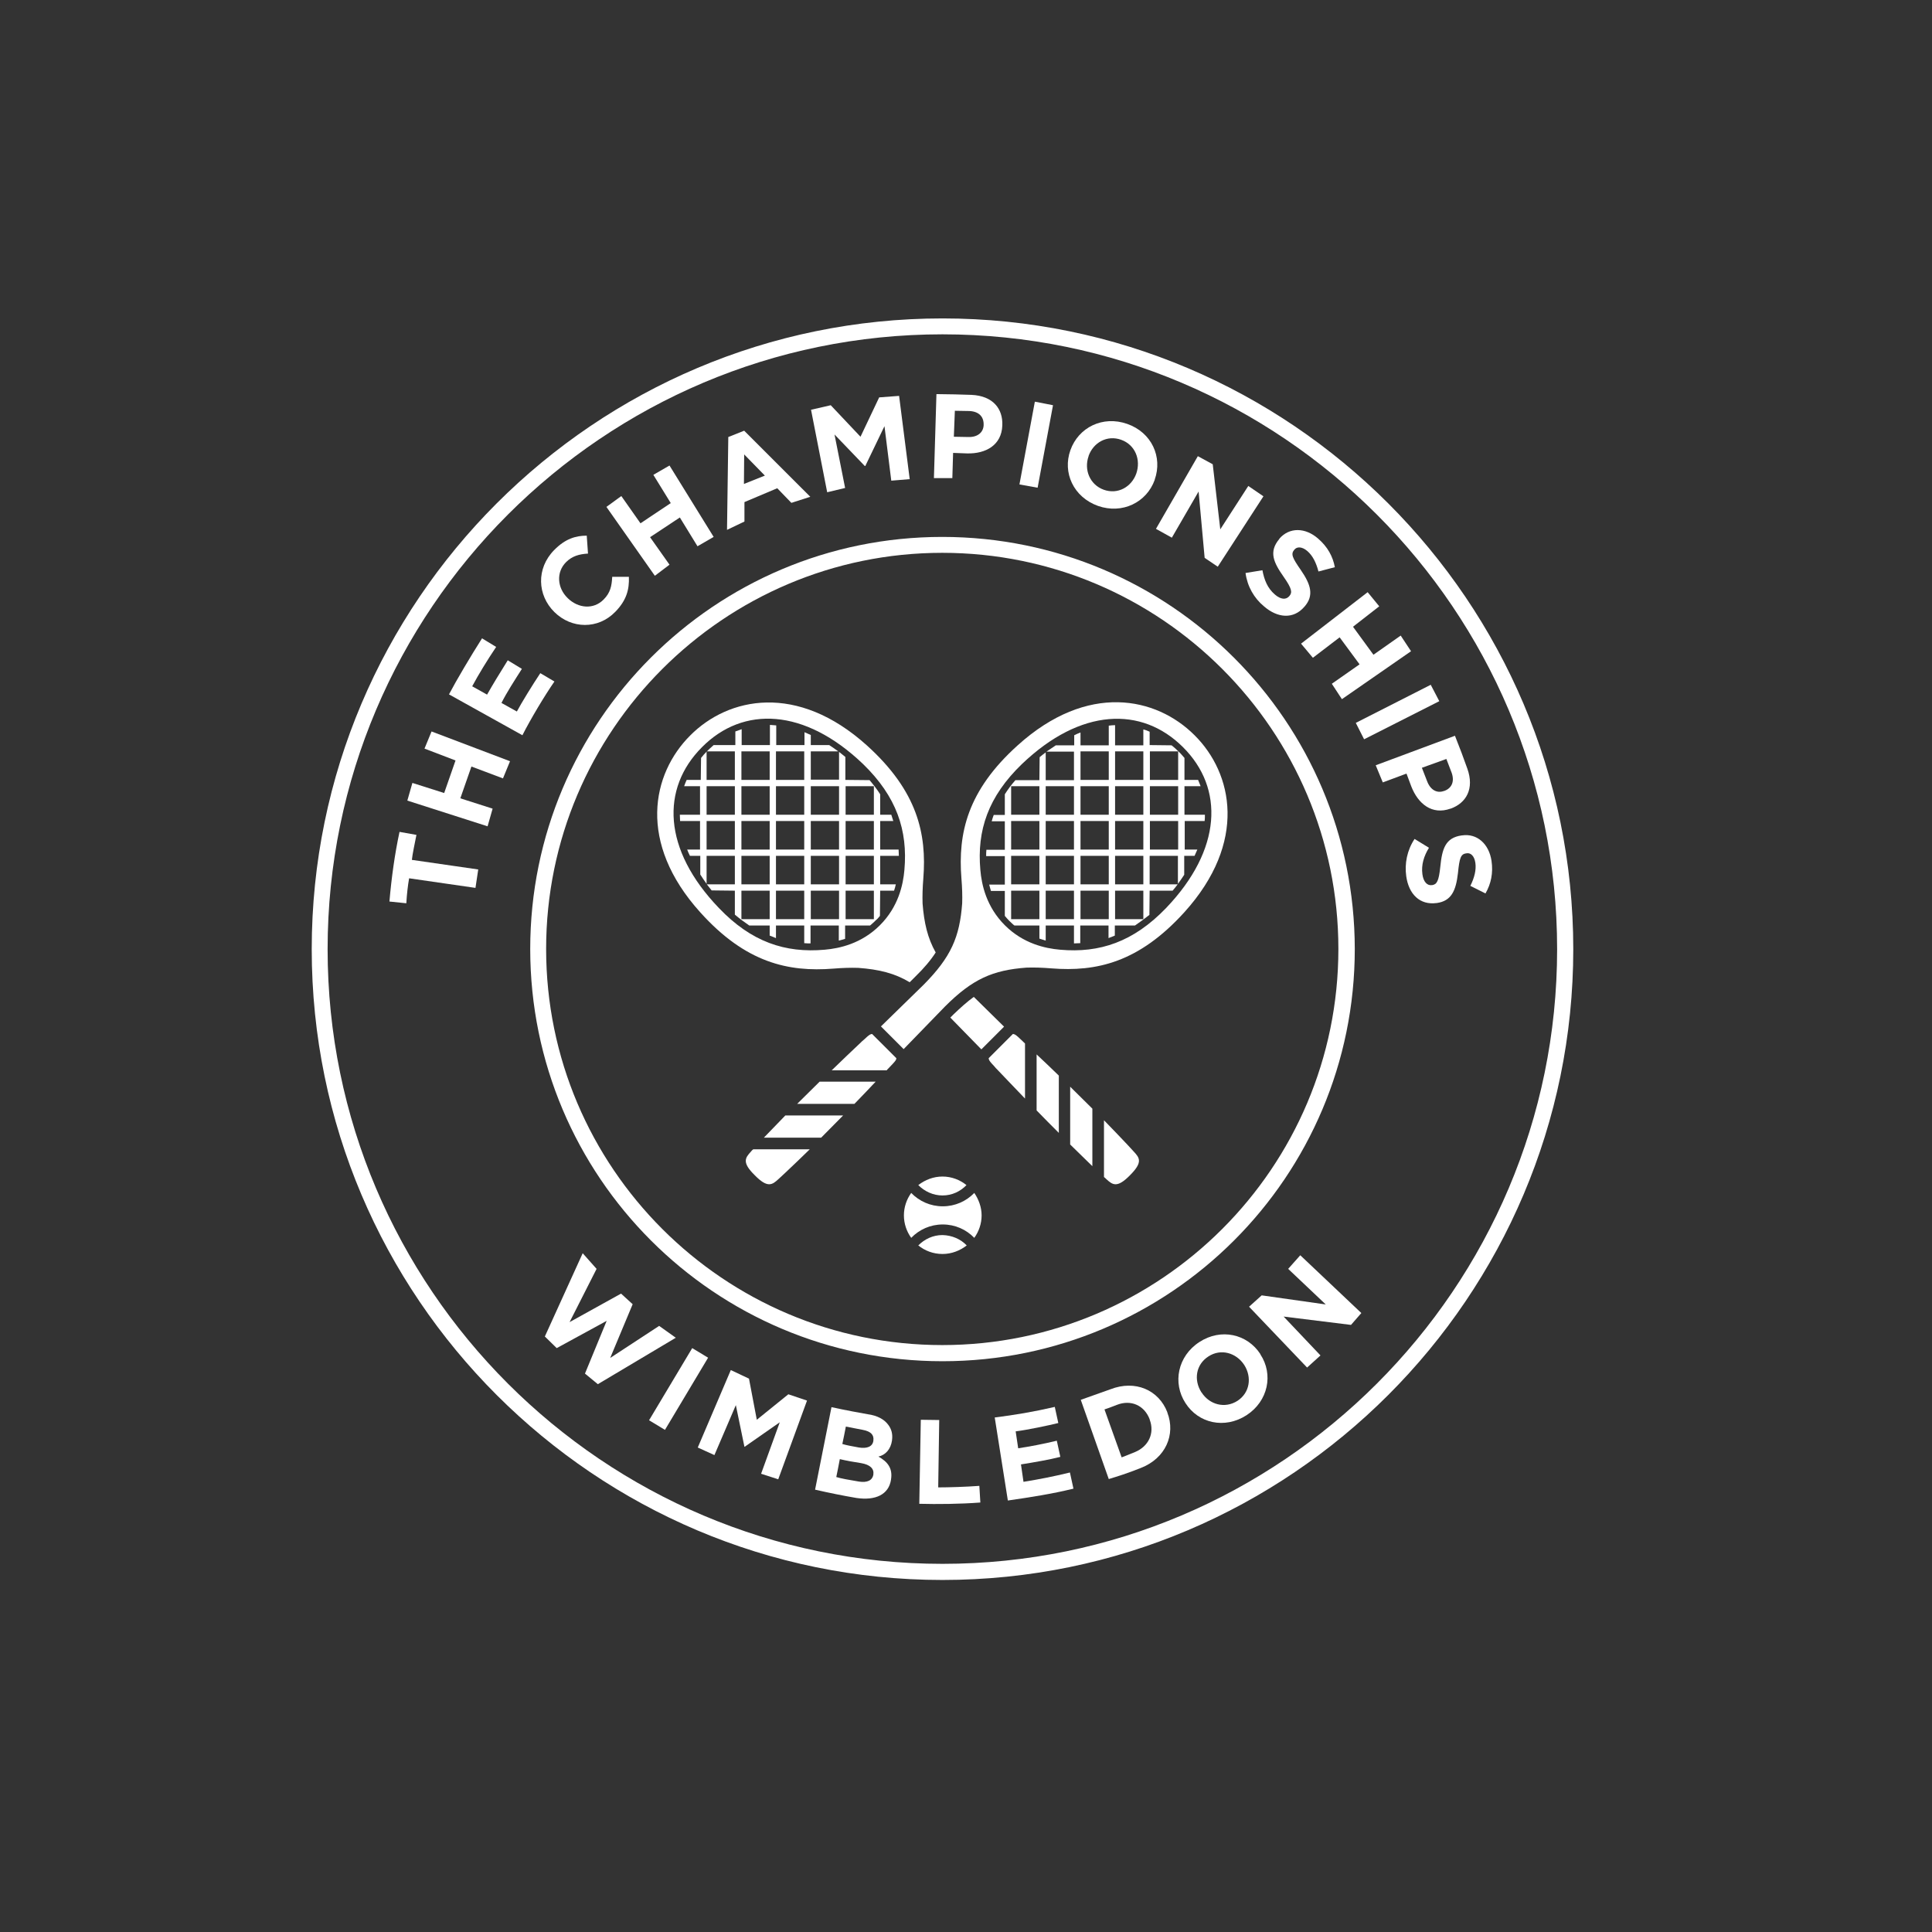 <svg width="86" height="86" viewBox="0 0 86 86" fill="none" xmlns="http://www.w3.org/2000/svg">
<rect x="0" y="0" width="86" height="86" fill="#333333" stroke="none"/>
<path d="M41.954 70.33C26.477 70.33 13.876 57.74 13.876 42.252C13.876 26.764 26.477 14.174 41.954 14.174C57.431 14.174 70.032 26.776 70.032 42.252C70.032 57.729 57.431 70.33 41.954 70.33ZM41.954 14.882C26.859 14.882 14.583 27.157 14.583 42.252C14.583 57.336 26.859 69.612 41.954 69.612C57.038 69.612 69.313 57.336 69.313 42.252C69.313 27.157 57.038 14.882 41.954 14.882Z" fill="white"/>
<path d="M41.943 24.608C51.669 24.608 59.576 32.515 59.576 42.241C59.576 51.967 51.669 59.874 41.943 59.874C32.217 59.874 24.31 51.967 24.31 42.241C24.31 32.515 32.228 24.608 41.943 24.608ZM41.943 23.9C31.812 23.9 23.602 32.11 23.602 42.241C23.602 52.372 31.812 60.593 41.954 60.593C52.085 60.593 60.306 52.383 60.306 42.241C60.295 32.11 52.085 23.9 41.943 23.9Z" fill="white"/>
<path d="M25.938 55.786L26.556 56.482L25.354 58.852L27.645 57.583L28.162 58.055L27.162 60.447L29.341 59.02L30.082 59.548L26.612 61.615L26.039 61.143L27.005 58.796L24.781 60.009L24.253 59.492L25.938 55.786Z" fill="white"/>
<path d="M30.813 60.009L31.52 60.436L29.6 63.648L28.892 63.221L30.813 60.009Z" fill="white"/>
<path d="M32.531 60.986L33.34 61.368L33.688 63.199L35.092 62.064L35.923 62.345L34.642 65.849L33.879 65.602L34.71 63.311L33.149 64.4H33.137L32.755 62.547L31.801 64.771L31.06 64.434L32.531 60.986Z" fill="white"/>
<path d="M37.012 62.637C37.675 62.783 38.248 62.884 38.618 62.951C39.045 63.008 39.36 63.176 39.539 63.423C39.685 63.614 39.742 63.839 39.708 64.097V64.108C39.652 64.524 39.404 64.771 39.101 64.838C39.506 65.063 39.742 65.355 39.663 65.849V65.86C39.562 66.534 38.967 66.804 38.124 66.68C37.529 66.579 36.922 66.456 36.282 66.31L37.012 62.637ZM38.236 65.95C38.596 66.006 38.832 65.905 38.877 65.636V65.624C38.91 65.377 38.731 65.198 38.338 65.13C38.034 65.085 37.664 65.018 37.383 64.951C37.36 65.074 37.248 65.658 37.226 65.748C37.45 65.815 37.765 65.872 38.236 65.95ZM38.236 64.434C38.585 64.49 38.843 64.4 38.877 64.131V64.12C38.91 63.872 38.764 63.715 38.405 63.648C38.045 63.58 37.765 63.524 37.652 63.502C37.63 63.603 37.518 64.198 37.495 64.277C37.72 64.344 37.888 64.367 38.236 64.434Z" fill="white"/>
<path d="M40.988 63.199L41.808 63.21C41.808 63.21 41.763 66.085 41.763 66.209C42.212 66.209 42.998 66.186 43.594 66.141C43.605 66.377 43.639 66.882 43.639 66.882C42.751 66.95 41.718 66.961 40.921 66.939L40.988 63.199Z" fill="white"/>
<path d="M44.279 63.097C45.166 62.985 45.986 62.85 46.952 62.626C46.952 62.626 47.087 63.232 47.109 63.344C46.694 63.446 45.75 63.648 45.211 63.715L45.323 64.468C45.851 64.389 46.435 64.277 47.042 64.131L47.199 64.85C46.727 64.973 46.008 65.097 45.447 65.186L45.559 65.961C46.255 65.849 46.885 65.726 47.626 65.546L47.783 66.265C46.817 66.501 45.874 66.647 44.863 66.793L44.279 63.097Z" fill="white"/>
<path d="M48.109 62.311L49.434 61.84C50.535 61.413 51.579 61.873 51.961 62.862V62.873C52.343 63.861 51.882 64.917 50.782 65.344C50.164 65.591 49.76 65.714 49.355 65.838L48.109 62.311ZM50.523 64.636C51.119 64.389 51.411 63.805 51.175 63.187V63.176C50.939 62.558 50.344 62.289 49.715 62.536C49.715 62.536 49.344 62.682 49.164 62.738C49.209 62.862 49.928 64.872 49.928 64.872C49.928 64.872 50.231 64.76 50.523 64.636Z" fill="white"/>
<path d="M52.77 62.457C52.186 61.559 52.422 60.368 53.388 59.739C54.353 59.11 55.522 59.38 56.105 60.278V60.29C56.69 61.177 56.454 62.367 55.488 62.996C54.511 63.625 53.343 63.356 52.77 62.457ZM55.387 60.761C55.027 60.211 54.342 60.02 53.792 60.379C53.23 60.739 53.129 61.424 53.477 61.974L53.489 61.986C53.837 62.525 54.522 62.716 55.084 62.356C55.634 61.997 55.735 61.312 55.387 60.761Z" fill="white"/>
<path d="M55.6 58.167L56.162 57.661L59.014 58.066L57.341 56.482L57.88 55.876L60.598 58.448L60.138 58.976L57.139 58.605L58.779 60.335L58.183 60.874L55.6 58.167Z" fill="white"/>
<path d="M18.211 39.096C18.155 39.411 18.11 39.804 18.087 40.208L17.335 40.13C17.425 39.085 17.571 38.018 17.784 37.03L18.537 37.164C18.469 37.513 18.357 38.029 18.334 38.276C18.469 38.299 21.288 38.703 21.288 38.703L21.165 39.523C21.165 39.523 18.458 39.13 18.211 39.096Z" fill="white"/>
<path d="M19.986 30.909C20.323 30.268 20.963 29.19 21.457 28.415L22.086 28.797C21.693 29.381 21.288 30.044 21.019 30.549L21.681 30.92C21.929 30.482 22.243 29.965 22.602 29.392L23.231 29.774C22.917 30.268 22.558 30.819 22.322 31.29L23.007 31.672C23.209 31.29 23.714 30.471 24.051 29.965L24.68 30.336C24.242 30.965 23.613 32.02 23.254 32.728L19.986 30.909Z" fill="white"/>
<path d="M24.68 27.247C23.916 26.495 23.86 25.304 24.669 24.484C25.163 23.979 25.635 23.844 26.118 23.844L26.174 24.642C25.781 24.664 25.466 24.754 25.197 25.023C24.748 25.473 24.804 26.169 25.264 26.618L25.276 26.63C25.736 27.079 26.421 27.146 26.87 26.686C27.174 26.382 27.23 26.079 27.252 25.675H27.994C28.016 26.236 27.892 26.719 27.387 27.236C26.623 28.022 25.444 28 24.68 27.247Z" fill="white"/>
<path d="M32.419 19.453L33.126 19.172L36.069 22.114L35.227 22.384L34.598 21.733L33.138 22.35V23.215L32.362 23.586L32.419 19.453ZM34.047 21.171L33.126 20.228L33.115 21.542L34.047 21.171Z" fill="white"/>
<path d="M36.102 18.24L36.979 18.038L38.304 19.441L39.135 17.689L40.022 17.622L40.494 21.328L39.674 21.396L39.371 18.97L38.517 20.744H38.495L37.147 19.34L37.619 21.721L36.821 21.912L36.102 18.24Z" fill="white"/>
<path d="M41.684 17.543L42.493 17.555L43.245 17.577C44.211 17.622 44.649 18.206 44.616 18.936V18.947C44.582 19.812 43.886 20.205 43.043 20.183L42.426 20.16L42.392 21.283H41.572L41.684 17.543ZM43.111 19.453C43.526 19.464 43.773 19.239 43.785 18.925V18.914C43.796 18.543 43.571 18.318 43.156 18.296L42.504 18.285L42.459 19.441L43.111 19.453Z" fill="white"/>
<path d="M64.765 32.751L65.057 33.503L65.315 34.211C65.641 35.12 65.259 35.749 64.574 35.996H64.562C63.743 36.288 63.125 35.783 62.822 35.008L62.608 34.435L61.553 34.828L61.238 34.065L64.765 32.751ZM63.529 34.783C63.675 35.165 63.967 35.322 64.27 35.21H64.282C64.63 35.087 64.753 34.783 64.619 34.401L64.383 33.784L63.293 34.177L63.529 34.783Z" fill="white"/>
<path d="M46.065 17.88L46.873 18.038L46.188 21.71L45.379 21.564L46.065 17.88Z" fill="white"/>
<path d="M47.648 20.037C48.008 19.026 49.086 18.487 50.175 18.869C51.265 19.25 51.759 20.34 51.4 21.351V21.362C51.04 22.361 49.962 22.901 48.873 22.519C47.783 22.126 47.289 21.036 47.648 20.037ZM50.58 21.081C50.793 20.463 50.535 19.801 49.906 19.576C49.277 19.352 48.67 19.7 48.457 20.295V20.306C48.243 20.913 48.513 21.575 49.131 21.8C49.76 22.025 50.366 21.676 50.58 21.081Z" fill="white"/>
<path d="M53.32 20.306L53.983 20.666L54.319 23.563L55.566 21.632L56.24 22.092L54.207 25.226L53.623 24.832L53.354 21.879L52.163 23.934L51.456 23.541L53.32 20.306Z" fill="white"/>
<path d="M55.443 25.506L56.195 25.383C56.274 25.81 56.42 26.18 56.746 26.461C57.004 26.686 57.24 26.708 57.386 26.54L57.397 26.528C57.532 26.371 57.509 26.203 57.139 25.675C56.69 25.035 56.465 24.563 56.948 23.99V23.979C57.397 23.462 58.105 23.474 58.678 23.979C59.093 24.338 59.329 24.765 59.419 25.248L58.689 25.439C58.588 25.046 58.43 24.731 58.194 24.529C57.959 24.327 57.734 24.327 57.622 24.462L57.611 24.473C57.453 24.664 57.521 24.821 57.903 25.372C58.352 26.023 58.498 26.506 58.071 27L58.06 27.011C57.577 27.573 56.869 27.517 56.263 26.989C55.825 26.629 55.522 26.102 55.443 25.506Z" fill="white"/>
<path d="M60.879 26.36L61.395 26.989L60.227 27.899L61.137 29.145L62.35 28.292L62.81 28.988L59.733 31.122L59.284 30.437L60.519 29.572L59.632 28.37L58.441 29.28L57.914 28.651L60.879 26.36Z" fill="white"/>
<path d="M26.994 22.564L27.657 22.081L28.51 23.294L29.858 22.395L29.083 21.137L29.802 20.722L31.767 23.9L31.048 24.316L30.262 23.035L28.937 23.912L29.802 25.136L29.15 25.63L26.994 22.564Z" fill="white"/>
<path d="M18.132 35.637L18.357 34.851L19.772 35.3L20.277 33.851L18.896 33.323L19.21 32.56L22.703 33.885L22.389 34.649L20.985 34.121L20.491 35.536L21.928 35.996L21.704 36.782L18.132 35.637Z" fill="white"/>
<path d="M63.687 30.482L64.068 31.212L60.721 32.908L60.351 32.178L63.687 30.482Z" fill="white"/>
<path d="M62.968 37.344L63.608 37.737C63.383 38.108 63.26 38.49 63.316 38.916C63.361 39.253 63.529 39.433 63.743 39.399H63.754C63.956 39.366 64.046 39.231 64.113 38.58C64.192 37.804 64.327 37.288 65.068 37.187H65.079C65.753 37.086 66.281 37.569 66.393 38.321C66.472 38.86 66.371 39.343 66.124 39.77L65.45 39.433C65.629 39.074 65.719 38.725 65.674 38.411C65.629 38.096 65.461 37.95 65.281 37.984H65.27C65.023 38.018 64.967 38.186 64.899 38.86C64.81 39.647 64.607 40.107 63.956 40.197H63.945C63.203 40.298 62.709 39.804 62.597 39.006C62.518 38.445 62.631 37.849 62.968 37.344Z" fill="white"/>
<path d="M43.369 53.102C43.01 53.472 42.516 53.697 41.965 53.697C41.415 53.697 40.921 53.472 40.561 53.102C40.359 53.382 40.236 53.73 40.236 54.101C40.236 54.472 40.359 54.82 40.561 55.101C40.921 54.73 41.415 54.505 41.965 54.505C42.516 54.505 43.01 54.73 43.369 55.101C43.571 54.82 43.695 54.472 43.695 54.101C43.695 53.73 43.56 53.382 43.369 53.102Z" fill="white"/>
<path d="M41.954 53.214C42.381 53.214 42.751 53.034 43.021 52.753C42.729 52.518 42.358 52.372 41.954 52.372C41.55 52.372 41.179 52.518 40.876 52.753C41.157 53.034 41.538 53.214 41.954 53.214Z" fill="white"/>
<path d="M41.954 54.977C41.527 54.977 41.157 55.157 40.876 55.438C41.168 55.673 41.538 55.819 41.954 55.819C42.358 55.819 42.729 55.673 43.032 55.438C42.763 55.157 42.381 54.988 41.954 54.977Z" fill="white"/>
<path d="M34.002 50.642H36.552C36.877 50.316 37.203 49.979 37.529 49.654H34.957C34.631 49.99 34.317 50.316 34.002 50.642Z" fill="white"/>
<path d="M35.485 49.137H38.034C38.36 48.8 38.686 48.463 38.978 48.149H36.484C36.148 48.474 35.822 48.811 35.485 49.137Z" fill="white"/>
<path d="M33.429 51.26C33.171 51.54 33.014 51.743 33.598 52.315C34.171 52.899 34.373 52.742 34.654 52.484C34.755 52.394 34.856 52.293 34.957 52.203C35.305 51.877 35.676 51.518 36.046 51.159H33.531C33.486 51.192 33.452 51.226 33.429 51.26Z" fill="white"/>
<path d="M39.528 47.576L39.573 47.531C39.663 47.441 39.663 47.43 39.753 47.34C39.843 47.239 39.899 47.183 39.899 47.104L38.82 46.026C38.753 46.026 38.686 46.071 38.585 46.161C38.495 46.251 38.472 46.262 38.371 46.352L38.326 46.397C37.933 46.767 37.484 47.194 37.023 47.643H39.472C39.483 47.621 39.506 47.598 39.528 47.576Z" fill="white"/>
<path d="M48.625 51.911V49.35C48.3 49.025 47.963 48.699 47.637 48.373V50.945C47.974 51.271 48.3 51.596 48.625 51.911Z" fill="white"/>
<path d="M47.132 50.429V47.879C46.795 47.553 46.458 47.228 46.143 46.936V49.429C46.458 49.755 46.795 50.092 47.132 50.429Z" fill="white"/>
<path d="M39.169 40.77L39.18 39.647H39.798C39.831 39.557 39.854 39.456 39.876 39.366H39.18V38.097H40.011C40.011 37.995 40 37.906 40 37.816H39.18V36.547H39.764C39.73 36.457 39.708 36.356 39.674 36.266H39.18V35.356C39.045 35.143 38.888 34.941 38.708 34.727L37.63 34.716V33.694C37.54 33.615 37.439 33.548 37.349 33.469V34.705H36.091V33.447H37.316C37.181 33.346 37.046 33.256 36.911 33.166H36.091V32.717C36.001 32.672 35.9 32.638 35.81 32.593V33.166H34.553V32.29C34.463 32.279 34.362 32.279 34.272 32.268V33.166H33.014V32.459C32.924 32.492 32.823 32.526 32.733 32.56V33.166H31.767C31.666 33.256 31.565 33.346 31.464 33.447C31.374 33.537 31.284 33.638 31.206 33.739L31.194 34.716H30.566C30.52 34.806 30.487 34.907 30.453 34.997H31.161V36.266H30.262C30.262 36.356 30.273 36.457 30.273 36.547H31.161V37.816H30.588C30.622 37.906 30.666 38.007 30.712 38.097H31.172V38.928C31.262 39.062 31.352 39.209 31.453 39.343V38.097H32.711V39.366H31.464C31.531 39.456 31.61 39.545 31.677 39.635L32.711 39.647V40.714C32.924 40.893 33.137 41.05 33.351 41.197H34.261V41.646C34.35 41.679 34.452 41.724 34.541 41.758V41.197H35.799V41.983C35.889 41.994 35.99 41.994 36.08 41.994V41.197H37.338V41.87C37.439 41.848 37.529 41.814 37.619 41.792V41.197H38.731C38.809 41.129 38.888 41.062 38.967 40.983C39.045 40.916 39.112 40.848 39.169 40.77ZM32.711 37.816H31.453V36.547H32.711V37.816ZM32.711 36.266H31.453V34.997H32.711V36.266ZM32.711 34.716H31.453V33.447H32.711V34.716ZM34.261 40.916H33.003V39.647H34.261V40.916ZM34.261 39.366H33.003V38.097H34.261V39.366ZM34.261 37.816H33.003V36.547H34.261V37.816ZM34.261 36.266H33.003V34.997H34.261V36.266ZM34.261 34.716H33.003V33.447H34.261V34.716ZM35.799 40.916H34.541V39.647H35.799V40.916ZM34.541 39.366V38.097H35.799V39.366H34.541ZM34.541 37.816V36.547H35.799V37.816H34.541ZM34.541 36.266V34.997H35.799V36.266H34.541ZM34.541 34.716V33.447H35.799V34.716H34.541ZM37.349 40.916H36.091V39.647H37.349V40.916ZM37.349 39.366H36.091V38.097H37.349V39.366ZM37.349 37.816H36.091V36.547H37.349V37.816ZM37.349 36.266H36.091V34.997H37.349V36.266ZM38.899 40.916H37.641V39.647H38.899V40.916ZM38.899 39.366H37.641V38.097H38.899V39.366ZM38.899 37.816H37.641V36.547H38.899V37.816ZM38.899 36.266H37.641V34.997H38.899V36.266Z" fill="white"/>
<path d="M52.736 37.816V36.547H53.623C53.635 36.457 53.635 36.356 53.635 36.266H52.725V34.997H53.444C53.41 34.907 53.365 34.806 53.331 34.716H52.725V33.739C52.635 33.638 52.556 33.537 52.455 33.447C52.354 33.346 52.253 33.256 52.152 33.177L51.175 33.166V32.571C51.085 32.526 50.984 32.492 50.894 32.47V33.177H49.636V32.279C49.546 32.279 49.445 32.29 49.355 32.301V33.177H48.097V32.605C48.008 32.638 47.907 32.683 47.817 32.728V33.177H46.997C46.862 33.267 46.727 33.357 46.581 33.458H47.806V34.727H46.548V33.492C46.458 33.559 46.368 33.627 46.278 33.705L46.267 34.727H45.2C45.02 34.929 44.863 35.143 44.728 35.356V36.277H44.234C44.2 36.367 44.166 36.468 44.144 36.558H44.728V37.827H43.908C43.897 37.917 43.897 38.018 43.897 38.108H44.728V39.377H44.032C44.054 39.478 44.088 39.568 44.11 39.658H44.728V40.77C44.795 40.848 44.863 40.927 44.93 40.994C45.009 41.062 45.076 41.14 45.155 41.197H46.267V41.781C46.357 41.814 46.458 41.837 46.548 41.87V41.197H47.806V41.994C47.907 41.994 47.996 41.983 48.086 41.983V41.197H49.344V41.758C49.434 41.724 49.535 41.679 49.625 41.646V41.197H50.523C50.737 41.05 50.95 40.893 51.164 40.725L51.175 39.647H52.197C52.276 39.557 52.354 39.456 52.422 39.366H51.175V38.097H52.433V39.343C52.534 39.209 52.624 39.074 52.714 38.939V38.097H53.174C53.219 38.007 53.253 37.906 53.298 37.816H52.736ZM46.267 40.916H45.009V39.647H46.267V40.916ZM46.267 39.366H45.009V38.097H46.267V39.366ZM46.267 37.816H45.009V36.547H46.267V37.816ZM46.267 36.266H45.009V34.997H46.267V36.266ZM46.548 34.997H47.806V36.266H46.548V34.997ZM47.806 40.916H46.548V39.647H47.806V40.916ZM47.806 39.366H46.548V38.097H47.806V39.366ZM47.806 37.816H46.548V36.547H47.806V37.816ZM49.355 40.916H48.097V39.647H49.355V40.916ZM49.355 39.366H48.097V38.097H49.355V39.366ZM49.355 37.816H48.097V36.547H49.355V37.816ZM49.355 36.266H48.097V34.997H49.355V36.266ZM49.355 34.716H48.097V33.447H49.355V34.716ZM50.894 40.916H49.636V39.647H50.894V40.916ZM50.894 39.366H49.636V38.097H50.894V39.366ZM50.894 37.816H49.636V36.547H50.894V37.816ZM50.894 36.266H49.636V34.997H50.894V36.266ZM50.894 34.716H49.636V33.447H50.894V34.716ZM52.444 37.816H51.186V36.547H52.444V37.816ZM52.444 36.266H51.186V34.997H52.444V36.266ZM52.444 34.716H51.186V33.447H52.444V34.716Z" fill="white"/>
<path d="M41.651 42.398C41.291 41.758 41.134 41.084 41.067 40.219C41.056 39.882 41.067 39.512 41.1 39.107C41.258 37.119 40.842 35.221 38.596 33.188C35.485 30.381 32.419 31.032 30.723 32.739C29.016 34.446 28.364 37.501 31.172 40.612C33.194 42.859 35.092 43.274 37.091 43.117C37.507 43.083 37.866 43.072 38.203 43.083C39.124 43.151 39.82 43.319 40.494 43.723L40.741 43.476C41.134 43.094 41.426 42.746 41.651 42.398ZM40.258 38.725C40.202 39.388 39.989 40.365 39.169 41.185C38.349 42.005 37.372 42.218 36.709 42.275C34.946 42.432 33.441 41.926 32.003 40.421C29.498 37.816 29.409 35.098 31.251 33.256C33.081 31.414 35.81 31.515 38.416 34.008C39.91 35.457 40.415 36.962 40.258 38.725Z" fill="white"/>
<path d="M42.302 45.296L43.684 46.711L44.694 45.7L43.347 44.375C43.055 44.588 42.763 44.847 42.437 45.161L42.302 45.296Z" fill="white"/>
<path d="M49.243 52.484C49.524 52.742 49.726 52.899 50.299 52.315C50.883 51.731 50.726 51.54 50.467 51.26C50.377 51.158 50.276 51.057 50.187 50.956C49.861 50.608 49.502 50.238 49.142 49.867V52.394C49.176 52.416 49.209 52.45 49.243 52.484Z" fill="white"/>
<path d="M45.559 46.385L45.514 46.34C45.424 46.251 45.413 46.251 45.323 46.161C45.222 46.071 45.155 46.026 45.087 46.026L44.009 47.104C44.009 47.172 44.054 47.239 44.144 47.34C44.234 47.43 44.245 47.452 44.335 47.553L44.38 47.598C44.762 47.991 45.177 48.441 45.627 48.901V46.453C45.604 46.419 45.582 46.408 45.559 46.385Z" fill="white"/>
<path d="M42.066 44.802C43.291 43.577 44.189 43.184 45.694 43.072C46.031 43.061 46.402 43.072 46.806 43.106C48.805 43.263 50.692 42.847 52.725 40.601C55.533 37.49 54.881 34.424 53.174 32.728C51.467 31.021 48.412 30.369 45.301 33.177C43.055 35.199 42.639 37.097 42.796 39.096C42.83 39.512 42.841 39.871 42.83 40.208C42.718 41.713 42.336 42.6 41.112 43.836L39.214 45.689L40.224 46.7L42.066 44.802ZM43.639 38.725C43.481 36.962 43.987 35.457 45.492 34.008C48.098 31.515 50.816 31.425 52.657 33.256C54.499 35.087 54.398 37.816 51.905 40.421C50.456 41.926 48.951 42.432 47.188 42.275C46.525 42.218 45.548 42.005 44.728 41.185C43.908 40.365 43.695 39.388 43.639 38.725Z" fill="white"/>
</svg>
